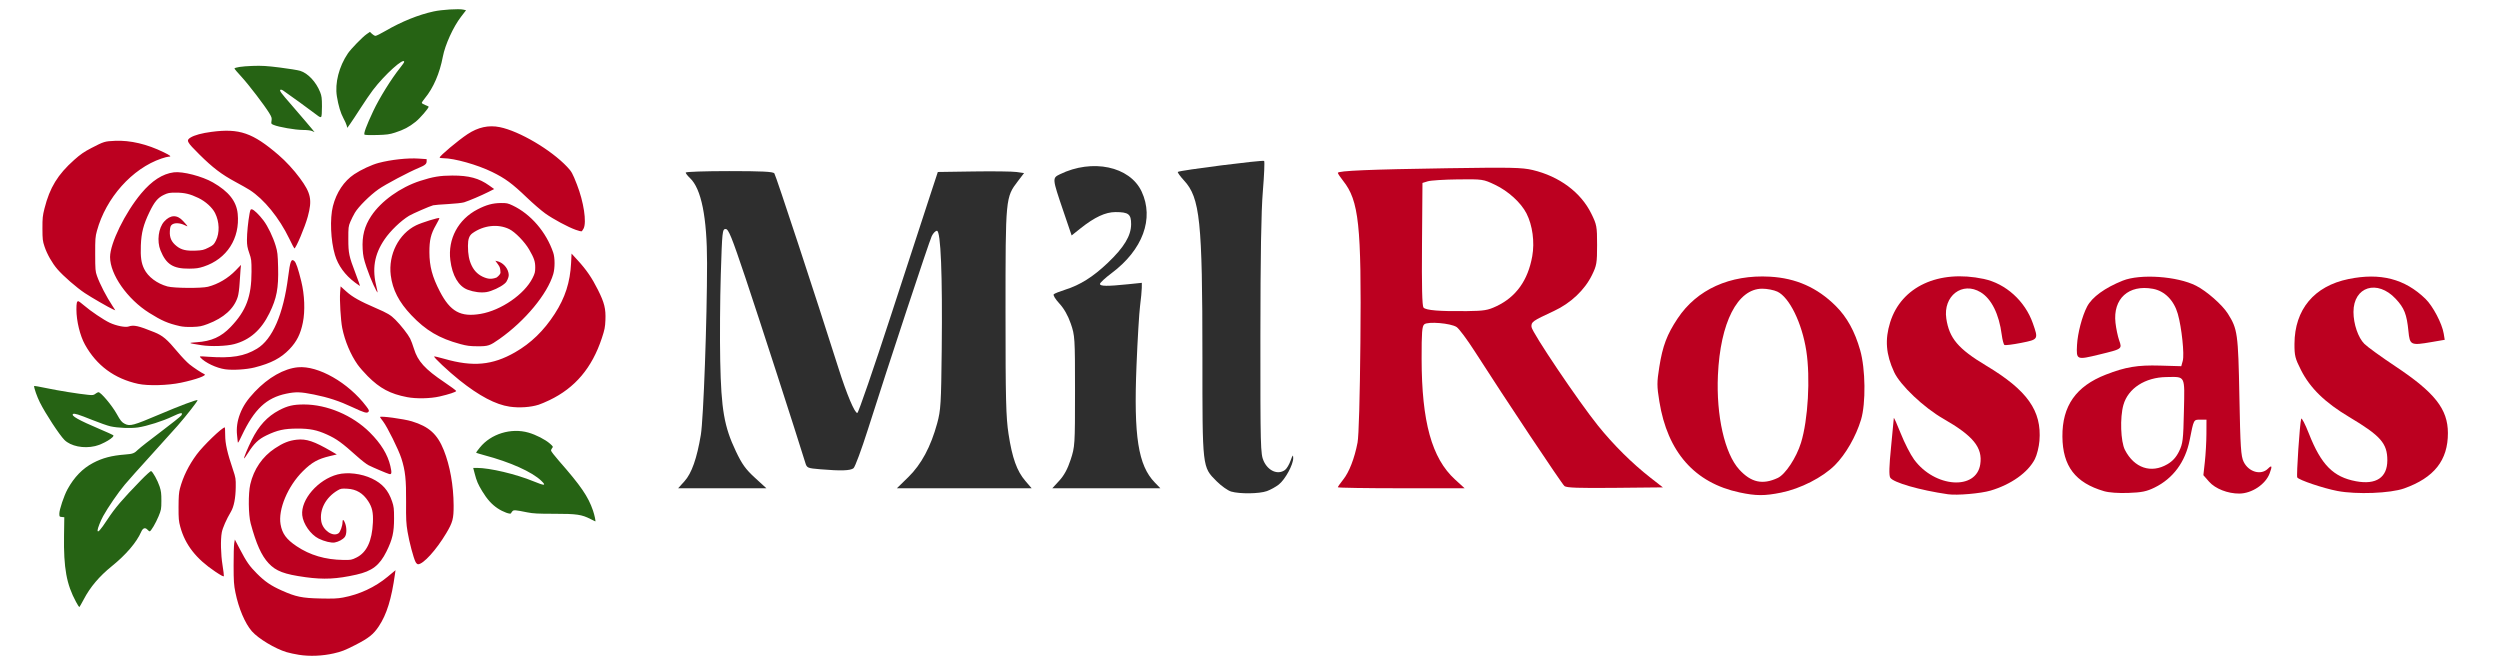 <svg xmlns="http://www.w3.org/2000/svg" xmlns:svg="http://www.w3.org/2000/svg" width="865mm" height="230mm" viewBox="0 0 865 230" id="svg1"><defs id="defs1"></defs><g id="layer1"><g id="g1" transform="translate(5.711,-33.329)"><path id="path6" style="display:inline;fill:#bc0020;fill-opacity:1;stroke-width:0.265" d="m 168.85,130.381 c 0,-0.993 -0.681,-1.207 -1.598,-0.801 -0.595,0.264 -3.381,1.01 -2.908,0.845 0.541,-0.189 3.198,-1.753 3.115,-2.862 -0.106,-1.414 -0.099,-1.728 -0.89,-2.804 l -0.89,-1.209 0.7,0.169 c 1.813,0.436 3.431,2.11 3.826,3.955 0.188,0.88 0.136,1.32 -0.274,2.301 -0.593,1.42 -1.08,1.542 -1.08,0.406 z M 97.724,259.894 c -1.382,-0.219 -3.287,-0.627 -4.233,-0.907 -3.957,-1.171 -9.826,-4.696 -12.056,-7.242 -2.357,-2.69 -4.583,-7.929 -5.688,-13.391 -0.539,-2.665 -0.617,-3.83 -0.63,-9.393 -0.008,-3.493 0.085,-6.935 0.207,-7.65 l 0.221,-1.3 1.685,3.222 c 2.368,4.528 3.348,5.938 5.93,8.529 2.784,2.795 4.811,4.18 8.597,5.875 4.895,2.192 7.022,2.632 13.39,2.769 4.329,0.093 5.92,0.027 7.805,-0.323 5.679,-1.055 11.099,-3.577 15.433,-7.18 l 2.747,-2.284 -0.179,1.288 c -1.201,8.643 -2.851,13.985 -5.594,18.111 -1.882,2.83 -3.513,4.124 -8.228,6.525 -3.565,1.815 -4.668,2.243 -7.367,2.861 -3.924,0.897 -8.339,1.077 -12.039,0.49 z m 2.249,-26.863 c -7.334,-0.999 -10.186,-2.077 -12.75,-4.817 -2.468,-2.639 -4.281,-6.672 -6.204,-13.804 -0.794,-2.944 -0.867,-10.335 -0.135,-13.494 1.216,-5.243 4.163,-9.554 8.506,-12.444 2.852,-1.898 4.887,-2.707 7.559,-3.006 3.327,-0.372 6.013,0.527 12.019,4.023 l 1.852,1.078 -2.381,0.564 c -4.144,0.982 -6.259,2.163 -9.342,5.218 -5.237,5.189 -8.625,13.256 -7.729,18.403 0.561,3.22 2.003,5.188 5.542,7.562 4.635,3.11 9.923,4.666 16.161,4.755 2.645,0.038 2.865,-0.002 4.549,-0.829 3.544,-1.741 5.403,-5.694 5.697,-12.117 0.158,-3.45 -0.25,-5.287 -1.647,-7.418 -1.802,-2.749 -4.092,-4.111 -7.199,-4.28 -1.968,-0.107 -2.278,-0.055 -3.327,0.56 -4.137,2.425 -6.396,6.699 -5.688,10.764 0.534,3.063 4.015,5.453 5.96,4.091 0.611,-0.428 1.389,-2.599 1.389,-3.875 0,-1.085 0.393,-0.914 0.89,0.388 0.629,1.648 0.572,3.91 -0.121,4.792 -0.652,0.829 -2.129,1.632 -3.461,1.882 -1.161,0.218 -3.645,-0.383 -5.572,-1.347 -2.774,-1.388 -5.363,-5.085 -5.675,-8.101 -0.556,-5.389 5.468,-12.332 12.228,-14.092 3.414,-0.889 8.279,-0.306 11.897,1.427 3.632,1.739 5.679,4.067 6.973,7.931 0.597,1.782 0.673,2.445 0.676,5.847 0.004,4.833 -0.558,7.282 -2.633,11.464 -2.377,4.792 -4.951,6.77 -10.411,8 -6.774,1.526 -11.235,1.748 -17.624,0.878 z m -31.221,-1.933 c -6.607,-4.422 -10.398,-9.281 -12.088,-15.498 -0.534,-1.963 -0.61,-2.838 -0.598,-6.879 0.011,-3.53 0.123,-5.039 0.474,-6.35 1.106,-4.132 3.028,-8.037 5.81,-11.804 2.259,-3.06 8.79,-9.356 9.709,-9.362 0.073,-5.3e-4 0.138,1.22 0.145,2.711 0.014,2.949 0.72,6.07 2.71,11.972 0.924,2.74 0.979,3.089 0.941,5.953 -0.051,3.857 -0.629,6.803 -1.682,8.567 -1.535,2.573 -2.865,5.593 -3.15,7.158 -0.462,2.529 -0.346,7.555 0.261,11.316 0.301,1.866 0.51,3.566 0.463,3.778 -0.06,0.272 -0.937,-0.186 -2.995,-1.563 z m 69.322,-3.324 c -0.715,-1.383 -2.178,-6.896 -2.764,-10.414 -0.49,-2.947 -0.559,-4.321 -0.513,-10.319 0.06,-7.783 -0.276,-10.884 -1.638,-15.136 -0.952,-2.973 -4.86,-10.865 -6.316,-12.757 -0.591,-0.767 -1.074,-1.452 -1.074,-1.521 0,-0.476 8.221,0.632 11.033,1.488 5.917,1.8 8.829,4.434 11.049,9.994 2.135,5.348 3.357,12.217 3.395,19.083 0.025,4.598 -0.315,5.88 -2.56,9.641 -3.466,5.808 -7.934,10.727 -9.747,10.731 -0.251,5.3e-4 -0.64,-0.355 -0.865,-0.79 z m -9.13,-30.437 c -0.842,-0.232 -5.574,-2.246 -7.163,-3.048 -0.665,-0.336 -2.38,-1.661 -3.81,-2.945 -5.395,-4.843 -7.203,-6.155 -10.59,-7.686 -3.446,-1.557 -5.887,-2.046 -10.186,-2.039 -4.559,0.007 -6.948,0.533 -10.744,2.366 -2.744,1.325 -4.243,2.761 -6.345,6.079 -0.692,1.092 -1.305,1.938 -1.363,1.88 -0.168,-0.168 1.206,-3.492 2.635,-6.374 2.447,-4.937 5.401,-8.146 9.478,-10.295 2.898,-1.528 4.925,-2 8.588,-2 8.003,5.3e-4 16.826,3.739 22.77,9.648 3.896,3.873 6.213,7.657 7.142,11.661 0.551,2.375 0.459,2.993 -0.411,2.753 z M 76.544,186.165 c -0.007,-0.182 -0.109,-1.164 -0.225,-2.183 -0.284,-2.486 0.054,-4.964 1.019,-7.459 1.048,-2.711 2.51,-4.901 5.093,-7.63 4.687,-4.951 10.125,-8.039 14.946,-8.487 6.994,-0.65 17.472,5.335 23.638,13.502 0.953,1.262 1.064,1.537 0.767,1.896 -0.507,0.611 -1.433,0.346 -5.537,-1.582 -4.523,-2.125 -8.343,-3.383 -13.337,-4.391 -4.574,-0.924 -6.272,-0.976 -9.55,-0.294 -6.911,1.438 -11.072,5.354 -15.401,14.493 -1.153,2.433 -1.387,2.787 -1.413,2.136 z m 94.081,-12.135 c -4.832,-0.704 -10.515,-3.7 -17.338,-9.142 -3.801,-3.032 -9.192,-8.093 -8.769,-8.234 0.157,-0.052 1.748,0.324 3.535,0.837 9.897,2.84 16.635,2.214 24.462,-2.273 5.492,-3.148 9.937,-7.461 13.714,-13.305 3.604,-5.577 5.325,-10.924 5.656,-17.566 l 0.163,-3.279 2.117,2.311 c 3.028,3.306 4.934,6.087 7.002,10.219 2.26,4.516 2.759,6.535 2.597,10.509 -0.1,2.442 -0.271,3.302 -1.239,6.225 -3.415,10.306 -9.248,17.204 -18.15,21.465 -1.31,0.627 -2.977,1.331 -3.704,1.564 -2.781,0.893 -6.711,1.154 -10.046,0.669 z m -35.462,-3.291 c -5.831,-1.113 -9.415,-3.017 -13.638,-7.247 -1.244,-1.246 -2.81,-3.038 -3.482,-3.984 -2.431,-3.427 -4.452,-8.23 -5.343,-12.7 -0.524,-2.629 -0.939,-9.654 -0.726,-12.29 l 0.17,-2.104 1.968,1.774 c 2.112,1.904 4.676,3.344 10.203,5.731 4.097,1.769 5.123,2.38 6.777,4.034 1.883,1.883 4.371,5.061 5.109,6.526 0.339,0.673 0.926,2.243 1.304,3.488 1.318,4.341 3.837,7.115 10.561,11.627 2.277,1.528 4.108,2.888 4.07,3.023 -0.1,0.351 -2.511,1.145 -5.727,1.888 -3.209,0.741 -8.064,0.842 -11.245,0.235 z m -93.071,-4.596 c -8.217,-1.793 -14.381,-6.341 -18.403,-13.579 -1.717,-3.089 -2.956,-8.181 -2.958,-12.151 -9.2e-4,-2.208 0.147,-2.866 0.642,-2.866 0.177,0 1.087,0.665 2.022,1.479 2.202,1.916 6.78,5.003 8.866,5.979 2.247,1.051 5.403,1.682 6.501,1.299 1.799,-0.627 3.337,-0.288 8.916,1.965 2.931,1.184 4.406,2.435 8.106,6.878 1.336,1.604 3.16,3.509 4.055,4.233 1.418,1.148 4.257,3.019 5.167,3.404 1.031,0.436 -2.844,1.851 -8.116,2.963 -4.503,0.95 -11.413,1.134 -14.8,0.395 z m 30.1,-5.041 c -3.036,-0.436 -6.937,-2.285 -8.525,-4.04 -0.455,-0.502 -0.413,-0.507 2.709,-0.289 8.079,0.564 12.439,-0.158 16.819,-2.787 5.362,-3.218 9.159,-11.974 10.801,-24.914 0.688,-5.417 1.071,-6.384 2.146,-5.411 0.603,0.545 1.294,2.572 2.389,7.007 1.153,4.666 1.366,10.247 0.545,14.287 -0.804,3.962 -2.108,6.555 -4.612,9.176 -2.963,3.101 -6.36,4.884 -12.074,6.337 -2.804,0.713 -7.577,1.009 -10.198,0.632 z m -8.202,-8.337 c -4.693,-0.731 -4.825,-0.811 -1.679,-1.021 5.147,-0.343 8.482,-1.839 11.788,-5.288 5.351,-5.583 7.214,-10.514 7.214,-19.095 -5.8e-5,-4.014 -0.041,-4.35 -0.787,-6.482 -0.631,-1.803 -0.788,-2.695 -0.793,-4.498 -0.006,-2.343 0.394,-6.401 0.9,-9.128 0.253,-1.362 0.37,-1.575 0.821,-1.5 0.677,0.112 2.489,1.862 4.009,3.872 1.514,2.002 3.297,5.708 4.212,8.755 0.634,2.111 0.725,2.918 0.839,7.433 0.183,7.263 -0.47,10.71 -3.008,15.885 -2.857,5.827 -6.787,9.274 -12.193,10.697 -2.694,0.709 -8.035,0.885 -11.324,0.372 z M 153.551,152.37 c -7.285,-1.961 -11.936,-4.709 -16.971,-10.025 -4.273,-4.512 -6.46,-8.762 -7.089,-13.776 -0.895,-7.135 2.767,-14.351 8.767,-17.278 1.958,-0.955 7.786,-2.769 8.05,-2.505 0.071,0.071 -0.461,1.159 -1.182,2.417 -1.766,3.08 -2.276,5.202 -2.263,9.413 0.016,4.853 0.987,8.497 3.616,13.562 3.621,6.976 7.178,8.934 14.091,7.756 7.084,-1.208 15.179,-6.788 17.986,-12.398 0.786,-1.571 0.924,-2.118 0.924,-3.659 0,-2.093 -0.377,-3.209 -2.09,-6.186 -1.542,-2.68 -4.877,-6.104 -6.906,-7.091 -3.871,-1.883 -8.856,-1.336 -12.688,1.393 -1.154,0.821 -1.599,2.053 -1.598,4.414 0.002,2.949 0.398,5.002 1.329,6.894 0.967,1.965 2.44,3.305 4.469,4.066 1.68,0.63 2.776,0.56 4.979,-0.32 0.762,-0.304 1.542,-0.493 1.733,-0.42 0.191,0.073 0.486,0.587 0.656,1.142 0.298,0.97 0.277,1.037 -0.542,1.747 -1.346,1.167 -4.405,2.581 -6.207,2.869 -1.906,0.305 -4.328,0.004 -6.499,-0.808 -3.164,-1.184 -5.346,-4.896 -6.011,-10.229 -0.916,-7.335 2.721,-14.124 9.416,-17.578 3.037,-1.567 5.232,-2.165 8.054,-2.195 2.018,-0.022 2.436,0.065 4.073,0.84 6.285,2.977 11.638,9.193 14.063,16.334 0.603,1.776 0.607,5.344 0.007,7.393 -2.019,6.896 -9.739,16.21 -18.629,22.475 -3.339,2.353 -3.885,2.535 -7.584,2.518 -2.623,-0.012 -3.658,-0.144 -5.953,-0.762 z m -97.074,-6.218 c -4.087,-0.929 -6.24,-1.861 -10.554,-4.569 -7.57,-4.752 -13.551,-13.284 -13.551,-19.332 0,-4.72 5.204,-15.342 10.783,-22.009 3.681,-4.398 7.406,-6.8 11.31,-7.291 3.04,-0.382 9.765,1.361 13.494,3.498 5.48,3.141 8.152,6.52 8.576,10.846 0.835,8.514 -3.743,15.629 -11.751,18.263 -1.735,0.571 -2.641,0.701 -5.027,0.721 -5.574,0.047 -7.973,-1.479 -9.939,-6.325 -1.297,-3.197 -0.707,-7.767 1.287,-9.975 2.151,-2.381 4.478,-2.441 6.543,-0.168 1.884,2.073 1.888,2.085 0.468,1.389 -1.587,-0.778 -3.475,-0.841 -4.334,-0.145 -0.497,0.403 -0.63,0.815 -0.721,2.236 -0.143,2.252 0.547,3.773 2.363,5.209 1.637,1.294 3.329,1.687 6.636,1.543 2.221,-0.097 2.728,-0.217 4.339,-1.025 1.649,-0.828 1.898,-1.061 2.591,-2.432 1.35,-2.669 1.239,-6.502 -0.277,-9.527 -0.968,-1.932 -3.282,-4.033 -5.757,-5.229 -2.896,-1.398 -4.808,-1.851 -7.819,-1.851 -2.229,1.85e-4 -2.712,0.089 -4.127,0.758 -2.109,0.998 -3.275,2.392 -5.01,5.988 -2.08,4.313 -2.814,7.155 -2.974,11.509 -0.149,4.056 0.135,6.076 1.146,8.145 1.334,2.731 4.474,5.089 8.074,6.064 2.234,0.605 11.759,0.675 13.993,0.104 3.525,-0.902 6.976,-2.94 9.622,-5.682 l 1.817,-1.883 -0.154,1.587 c -0.085,0.873 -0.231,3.016 -0.325,4.763 -0.098,1.822 -0.371,3.823 -0.642,4.696 -1.268,4.085 -4.829,7.304 -10.403,9.404 -2.083,0.785 -2.822,0.928 -5.206,1.011 -1.81,0.063 -3.368,-0.038 -4.47,-0.288 z m -23.046,-5.764 c -1.588,-0.717 -7.488,-4.123 -9.79,-5.651 -2.876,-1.91 -7.409,-5.853 -9.484,-8.252 -1.826,-2.111 -3.575,-5.188 -4.465,-7.855 -0.641,-1.92 -0.708,-2.498 -0.719,-6.218 -0.011,-3.625 0.071,-4.434 0.714,-6.969 1.828,-7.217 4.582,-11.721 10.25,-16.767 2.199,-1.957 3.44,-2.816 5.953,-4.119 4.387,-2.274 4.618,-2.344 8.221,-2.501 5.26,-0.229 11.047,1.133 16.834,3.963 2.371,1.159 2.779,1.522 1.714,1.522 -0.338,0 -1.463,0.289 -2.5,0.641 -10.147,3.451 -19.215,13.613 -22.332,25.023 -0.558,2.044 -0.613,2.78 -0.602,8.07 0.011,5.359 0.06,5.956 0.613,7.519 0.998,2.822 3.344,7.353 5.388,10.407 0.56,0.837 0.984,1.513 0.942,1.503 -0.042,-0.01 -0.374,-0.152 -0.737,-0.317 z M 123.532,131.961 c -0.694,-1.475 -1.787,-4.245 -2.429,-6.154 -0.976,-2.902 -1.195,-3.93 -1.33,-6.259 -0.265,-4.549 0.616,-7.96 2.975,-11.514 3.407,-5.133 10.064,-9.903 16.913,-12.118 4.407,-1.425 6.874,-1.835 11.113,-1.847 5.789,-0.016 9.237,0.914 12.789,3.449 l 1.712,1.222 -2.091,1.054 c -2.384,1.202 -6.548,2.973 -8.309,3.534 -0.655,0.209 -3.155,0.483 -5.556,0.609 -2.401,0.126 -4.723,0.316 -5.159,0.423 -1.056,0.258 -7.163,2.916 -8.334,3.627 -2.849,1.73 -6.457,5.198 -8.457,8.13 -3.594,5.266 -4.419,10.281 -2.758,16.764 0.219,0.853 0.35,1.598 0.291,1.656 -0.058,0.058 -0.674,-1.101 -1.367,-2.576 z m -6.442,-0.899 c -3.44,-2.586 -5.822,-5.868 -6.91,-9.522 -1.484,-4.98 -1.797,-12.563 -0.699,-16.892 1.198,-4.722 3.832,-8.666 7.365,-11.029 2.362,-1.58 6.079,-3.304 8.48,-3.932 4.292,-1.124 10.057,-1.746 13.81,-1.49 l 2.774,0.189 v 0.727 c 0,0.933 -0.526,1.384 -2.646,2.267 -3.674,1.531 -11.63,5.749 -14.023,7.435 -2.971,2.093 -6.916,6.016 -8.164,8.118 -0.488,0.822 -1.2,2.243 -1.581,3.157 -0.655,1.568 -0.693,1.907 -0.687,6.027 0.008,4.842 0.226,5.866 2.533,11.901 1.145,2.993 1.563,4.239 1.424,4.239 -0.048,0 -0.802,-0.537 -1.676,-1.194 z M 94.38,115.911 C 90.902,108.702 85.651,102.249 80.658,99.046 79.931,98.579 77.728,97.331 75.763,96.272 70.931,93.667 67.891,91.354 63.262,86.76 c -4.367,-4.334 -4.64,-4.857 -3.043,-5.841 1.359,-0.837 3.902,-1.526 7.261,-1.966 9.645,-1.265 14.237,0.319 23.17,7.99 2.543,2.184 5.252,5.12 7.388,8.007 3.843,5.195 4.323,7.534 2.739,13.347 -0.983,3.607 -4.109,11.007 -4.641,10.985 -0.073,-0.003 -0.863,-1.52 -1.756,-3.371 z m 99.114,-3.062 c -2.643,-0.933 -7.778,-3.693 -10.546,-5.668 -1.367,-0.975 -4.225,-3.442 -6.351,-5.481 -5.078,-4.87 -7.497,-6.653 -12.039,-8.873 -5.126,-2.505 -13.097,-4.749 -16.895,-4.755 -0.691,-0.001 -1.257,-0.104 -1.257,-0.228 0,-0.575 6.4,-5.945 9.643,-8.09 3.645,-2.412 7.319,-3.215 11.151,-2.436 6.784,1.379 17.714,7.816 23.298,13.72 1.583,1.674 1.857,2.167 3.414,6.151 2.341,5.986 3.407,13.033 2.302,15.208 -0.254,0.501 -0.582,0.944 -0.727,0.986 -0.146,0.042 -1.042,-0.198 -1.993,-0.534 z"></path><path id="path2" style="display:inline;fill:#266314;fill-opacity:1;stroke-width:0.265" d="m 20.597,241.591 c -3.301,-6.09 -4.315,-11.696 -4.152,-22.951 l 0.092,-6.35 -0.86,-0.083 c -0.815,-0.079 -0.86,-0.139 -0.86,-1.157 0,-1.392 1.616,-6.216 2.82,-8.417 2.297,-4.199 5.228,-7.221 8.853,-9.126 3.285,-1.726 6.391,-2.545 11.055,-2.913 2.766,-0.218 3.168,-0.372 4.579,-1.747 0.625,-0.609 4.131,-3.357 7.792,-6.106 3.661,-2.749 6.85,-5.294 7.087,-5.655 0.76,-1.161 -0.159,-1.053 -3.081,0.359 -3.208,1.551 -8.777,3.323 -11.858,3.773 -2.545,0.372 -6.964,0.195 -9.568,-0.383 -0.973,-0.216 -3.83,-1.219 -6.35,-2.229 -4.723,-1.893 -6.1,-2.323 -6.548,-2.046 -0.905,0.56 1.835,2.112 9.375,5.31 2.328,0.988 4.352,1.903 4.498,2.035 0.674,0.609 -3.507,3.123 -6.281,3.777 -3.964,0.935 -8.434,0.031 -10.61,-2.145 -1.74,-1.74 -6.601,-9.17 -8.501,-12.994 -0.977,-1.965 -1.993,-4.847 -1.993,-5.652 0,-0.097 1.875,0.223 4.167,0.71 4.08,0.867 11.189,2.007 14.629,2.347 1.503,0.148 1.822,0.099 2.423,-0.374 0.381,-0.299 0.856,-0.544 1.057,-0.544 0.832,0 4.679,4.572 6.295,7.48 1.33,2.394 1.774,2.938 2.835,3.471 1.77,0.889 2.957,0.567 11.853,-3.215 7.259,-3.086 13.027,-5.248 13.294,-4.982 0.187,0.187 -3.932,5.462 -6.939,8.887 -1.724,1.965 -6.014,6.727 -9.533,10.583 -3.519,3.856 -7.446,8.262 -8.727,9.79 -2.253,2.688 -5.807,7.859 -7.454,10.848 -0.87,1.578 -1.94,4.283 -1.94,4.905 0,1.052 0.941,0.03 3.36,-3.648 2.704,-4.112 5.126,-6.952 11.648,-13.659 1.751,-1.801 3.334,-3.224 3.517,-3.163 0.565,0.188 2.267,3.261 2.934,5.297 0.524,1.598 0.631,2.46 0.622,4.976 -0.011,2.894 -0.059,3.159 -0.992,5.413 -0.976,2.36 -2.639,5.17 -3.06,5.17 -0.121,0 -0.436,-0.238 -0.7,-0.529 -0.843,-0.932 -1.626,-0.686 -2.241,0.704 -1.63,3.684 -5.241,7.9 -10.195,11.902 -4.309,3.481 -7.45,7.201 -9.679,11.463 -0.763,1.46 -1.458,2.653 -1.543,2.652 -0.085,-10e-4 -0.59,-0.805 -1.122,-1.786 z M 198.61,212.921 c -3.043,-1.57 -4.767,-1.822 -12.488,-1.822 -5.735,0 -7.37,-0.086 -9.417,-0.497 -4.107,-0.824 -4.643,-0.87 -5.08,-0.434 -0.216,0.216 -0.442,0.542 -0.503,0.724 -0.176,0.528 -2.767,-0.411 -4.684,-1.699 -2.03,-1.363 -3.613,-3.126 -5.297,-5.9 -1.481,-2.439 -1.929,-3.49 -2.623,-6.152 l -0.5,-1.918 h 1.308 c 4.441,0 13.539,2.16 19.572,4.646 3.901,1.608 4.509,1.562 2.674,-0.199 -3.209,-3.081 -10.755,-6.463 -19.711,-8.837 -1.564,-0.415 -2.844,-0.818 -2.844,-0.898 0,-0.079 0.592,-0.875 1.315,-1.77 3.832,-4.736 10.786,-6.871 16.794,-5.158 2.598,0.741 5.821,2.393 7.426,3.805 1.11,0.977 1.177,1.104 0.803,1.517 -0.225,0.248 -0.408,0.65 -0.408,0.893 0,0.243 1.228,1.841 2.729,3.551 7.605,8.668 10.123,12.341 11.781,17.184 0.538,1.573 1.013,3.799 0.804,3.772 -0.055,-0.007 -0.796,-0.372 -1.648,-0.811 z M 120.425,79.915 c -0.413,-0.284 0.618,-3.076 3.019,-8.181 2.113,-4.491 6.248,-11.146 9.282,-14.939 0.78,-0.975 1.417,-1.897 1.417,-2.051 0,-1.685 -6.756,4.4 -10.838,9.762 -0.914,1.2 -2.843,4.023 -4.287,6.274 -1.444,2.25 -3.062,4.698 -3.595,5.44 l -0.969,1.349 -0.219,-0.845 c -0.12,-0.465 -0.625,-1.585 -1.12,-2.49 -0.966,-1.763 -1.759,-4.415 -2.267,-7.58 -0.735,-4.578 0.731,-10.299 3.799,-14.834 1.07,-1.581 5.05,-5.672 6.489,-6.67 l 1.147,-0.795 0.72,0.69 c 0.396,0.379 0.942,0.69 1.214,0.69 0.272,0 1.822,-0.771 3.445,-1.714 5.571,-3.235 11.437,-5.606 16.681,-6.742 2.856,-0.619 8.695,-0.979 10.223,-0.63 l 0.974,0.222 -1.731,2.249 c -2.685,3.489 -5.52,9.705 -6.294,13.801 -1.094,5.786 -3.281,10.844 -6.233,14.417 -0.579,0.7 -1.052,1.408 -1.052,1.573 0,0.165 0.536,0.504 1.191,0.754 0.655,0.25 1.191,0.506 1.191,0.569 0,0.547 -3.006,4.022 -4.529,5.236 -2.273,1.811 -4.072,2.756 -7.112,3.734 -1.927,0.62 -2.817,0.741 -6.218,0.84 -2.227,0.065 -4.126,0.008 -4.326,-0.13 z m -18.163,-1.249 c -0.486,-0.222 -1.757,-0.368 -3.274,-0.375 -2.564,-0.012 -8.234,-0.996 -10.003,-1.734 -0.893,-0.373 -0.92,-0.425 -0.748,-1.444 0.155,-0.917 0.052,-1.265 -0.778,-2.631 -1.636,-2.692 -7.083,-9.819 -9.624,-12.591 -1.334,-1.455 -2.426,-2.721 -2.427,-2.812 -0.004,-0.424 2.597,-0.818 6.216,-0.942 3.282,-0.112 4.93,-0.015 9.525,0.561 3.056,0.383 6.207,0.895 7.002,1.139 2.686,0.823 5.513,3.843 6.915,7.389 0.522,1.319 0.613,2.036 0.623,4.905 0.008,2.104 -0.096,3.469 -0.278,3.651 -0.211,0.212 -0.645,0.011 -1.587,-0.733 -1.454,-1.148 -10.415,-7.651 -11.563,-8.392 -0.472,-0.305 -0.833,-0.386 -0.995,-0.224 -0.301,0.301 0.277,1.086 3.603,4.89 2.776,3.175 8.368,9.762 8.26,9.731 -0.04,-0.012 -0.43,-0.185 -0.867,-0.385 z"></path><g id="g11958" transform="matrix(0.832,0,0,0.832,225.078,67.941)"><g id="g2" transform="matrix(0.741,0,0,0.741,-4.834,19.178)"><path style="fill:#bc0020;fill-opacity:1" d="m 383,191.441 c 0,-0.307 1.352,-2.241 3.004,-4.297 3.348,-4.167 6.359,-11.929 8.058,-20.778 0.697,-3.629 1.309,-25.124 1.605,-56.366 0.624,-65.806 -0.832,-79.382 -9.706,-90.549 C 384.333,17.402 383,15.397 383,14.996 c 0,-1.183 17.895,-1.94 61.5,-2.601 35.716,-0.541 41.878,-0.414 47.814,0.992 14.976,3.547 27.045,12.504 32.919,24.432 3.091,6.278 3.268,7.232 3.268,17.659 0,10.109 -0.238,11.507 -2.868,16.869 -4.13,8.418 -11.936,15.789 -21.351,20.163 -12.132,5.636 -12.803,6.113 -12.593,8.948 0.223,3.015 26.377,41.836 37.35,55.441 8.729,10.823 19.139,21.147 29.416,29.172 l 6.953,5.43 -26.831,0.267 c -20.49,0.204 -27.2,-0.033 -28.394,-1 -1.469,-1.19 -33.407,-49.147 -50.371,-75.634 -4.229,-6.604 -8.797,-12.732 -10.151,-13.619 -3.297,-2.16 -16.078,-3.241 -18.135,-1.533 -1.265,1.05 -1.522,4.354 -1.507,19.393 0.035,35.263 5.705,55.776 18.7,67.652 L 454.161,192 H 418.581 C 399.011,192 383,191.749 383,191.441 Z M 472,89.844 c 11.031,-5.215 17.683,-14.494 20.105,-28.043 1.426,-7.98 0.163,-17.395 -3.224,-24.035 -3.086,-6.049 -10.256,-12.575 -17.68,-16.092 -6.604,-3.129 -6.903,-3.172 -20.701,-3.02 -7.7,0.085 -15.35,0.567 -17,1.072 l -3,0.917 -0.263,34.31 c -0.183,23.807 0.073,34.715 0.835,35.633 1.285,1.549 9.047,2.182 24.429,1.993 9.603,-0.118 11.698,-0.465 16.5,-2.735 z" id="path11958"></path><path style="fill:#2e2e2e;fill-opacity:1" d="m 226.658,187.75 c 2.71,-2.944 4.67,-6.554 6.377,-11.75 2.406,-7.32 2.465,-8.246 2.465,-38.5 0,-30.085 -0.07,-31.204 -2.389,-37.923 -1.568,-4.543 -3.773,-8.424 -6.412,-11.288 -2.305,-2.501 -3.633,-4.714 -3.111,-5.182 0.502,-0.45 3.387,-1.597 6.412,-2.55 8.364,-2.634 15.609,-7.192 23.801,-14.973 9.211,-8.749 13.177,-15.304 13.189,-21.799 C 267.002,38.144 265.522,37 258.215,37 c -5.612,0 -11.724,2.847 -19.631,9.143 l -4.986,3.97 -4.696,-13.806 C 222.679,18.015 222.669,17.906 227,15.79 c 18.199,-8.889 39.231,-4.467 45.864,9.643 7.142,15.194 0.67,32.766 -16.903,45.893 -3.554,2.655 -6.461,5.355 -6.461,6 0,1.332 4.088,1.378 15.75,0.178 l 7.75,-0.798 -0.031,2.897 c -0.017,1.593 -0.452,6.14 -0.967,10.105 -0.515,3.964 -1.414,19.039 -1.998,33.5 -1.603,39.694 0.932,55.907 10.247,65.542 l 3.142,3.25 h -30.323 -30.324 z" id="path11957"></path><path style="fill:#2e2e2e;fill-opacity:1" d="m 16.324,188.063 c 4.033,-4.464 6.959,-12.764 9.184,-26.052 1.47,-8.783 3.496,-64.708 3.488,-96.315 C 28.99,39.907 25.781,23.901 19.419,17.924 18.089,16.674 17,15.28 17,14.826 17,14.372 27.97,14 41.378,14 c 18.304,0 24.626,0.311 25.374,1.25 0.831,1.043 23.447,69.76 35.955,109.25 4.705,14.853 9.275,25.673 10.65,25.215 0.622,-0.207 9.111,-24.866 18.864,-54.796 C 141.973,64.988 151.875,34.65 154.226,27.5 l 4.274,-13 20,-0.299 c 11,-0.164 21.891,-0.027 24.202,0.304 l 4.202,0.603 -3.443,4.511 C 196.505,28.732 196.5,28.787 196.5,93 c 0,49.036 0.25,59.129 1.695,68.566 2.06,13.446 4.671,20.75 9.391,26.263 L 211.156,192 h -37.815 -37.815 l 6.4,-6.244 c 7.319,-7.139 12.64,-17.06 16.231,-30.256 1.989,-7.312 2.208,-10.88 2.538,-41.5 0.452,-41.849 -0.542,-66.5 -2.681,-66.5 -0.818,0 -2.131,1.344 -2.918,2.987 C 153.612,53.582 130.667,123.062 119.26,159 c -3.579,11.275 -7.212,21.062 -8.074,21.75 -1.746,1.392 -7.123,1.568 -18.505,0.606 -7.445,-0.629 -7.643,-0.716 -8.575,-3.75 C 79.036,161.109 57.889,95.762 50.578,74 42.77,50.761 41.041,46.5 39.419,46.5 c -1.822,0 -1.96,1.299 -2.713,25.5 -0.437,14.025 -0.583,35.85 -0.325,48.5 0.558,27.364 2.209,36.897 8.785,50.735 3.462,7.286 5.49,10.105 10.698,14.877 L 62.289,192 H 37.528 12.767 Z" id="path11956"></path><path style="fill:#bc0020;fill-opacity:1" d="m 944.053,193.535 c -7.877,-1.492 -21.695,-6.146 -22.6,-7.612 -0.566,-0.916 1.406,-30.349 2.205,-32.916 0.256,-0.821 2.206,2.936 4.335,8.347 6.884,17.502 13.676,24.357 26.477,26.723 C 965.745,190.163 972,185.966 972,176.315 972,166.787 968.271,162.554 950.581,152 c -13.557,-8.089 -21.881,-16.191 -27.006,-26.288 -3.333,-6.566 -3.722,-8.13 -3.688,-14.797 0.101,-19.271 11.036,-32.375 30.321,-36.333 17.867,-3.668 31.61,-0.129 43.201,11.123 4.174,4.052 9.324,13.873 10.243,19.532 l 0.559,3.443 -7.367,1.26 c -11.764,2.012 -12.221,1.796 -13.008,-6.17 -0.933,-9.435 -2.314,-12.938 -7.134,-18.09 C 966.374,74.643 953,78.803 953,93.053 c 0,6.767 2.608,14.401 6.12,17.913 1.691,1.691 9.489,7.339 17.329,12.551 22.2,14.759 29.515,24.039 29.546,37.483 0.035,15.299 -7.709,25.097 -24.575,31.097 -7.723,2.747 -26.621,3.475 -37.367,1.439 z" id="path11955"></path><path style="fill:#bc0020;fill-opacity:1" d="M 813,193.632 C 796.897,188.925 789.786,179.598 789.646,163 789.501,145.809 797.241,134.758 814,128.226 c 11.052,-4.308 17.819,-5.435 30.427,-5.071 l 11.927,0.345 0.835,-3 c 0.996,-3.577 -0.602,-18.753 -2.774,-26.35 -2.183,-7.634 -7.381,-12.876 -13.975,-14.093 -13.642,-2.517 -22.533,5.575 -21.002,19.113 0.365,3.231 1.295,7.66 2.065,9.842 1.707,4.839 1.781,4.787 -11.167,7.938 -12.798,3.115 -12.916,3.064 -12.49,-5.348 0.333,-6.57 2.881,-16.277 5.672,-21.603 2.764,-5.276 9.961,-10.506 19.98,-14.519 9.829,-3.937 30.617,-2.496 41.175,2.854 5.942,3.011 14.693,10.703 17.831,15.674 5.446,8.628 5.793,11.121 6.464,46.491 0.541,28.544 0.862,33.488 2.376,36.611 2.803,5.784 9.773,7.769 13.654,3.889 2.242,-2.242 2.509,-1.473 0.933,2.685 -2.329,6.147 -10.012,11.25 -17.002,11.293 -6.479,0.04 -13.495,-2.717 -16.96,-6.663 l -3.216,-3.663 0.839,-7.576 C 870.057,172.909 870.449,165.9 870.467,161.5 l 0.033,-8 h -3.463 c -3.798,0 -3.64,-0.304 -5.983,11.5 -2.429,12.238 -9.304,21.529 -19.691,26.611 -4.46,2.182 -7.155,2.734 -14.664,3.005 -5.642,0.204 -10.94,-0.177 -13.7,-0.984 z m 35.566,-15.118 c 2.948,-1.728 4.951,-3.939 6.566,-7.25 2.108,-4.32 2.36,-6.417 2.707,-22.503 0.442,-20.484 1.038,-19.322 -9.84,-19.171 -11.962,0.167 -21.493,6.348 -24.121,15.646 -2.01,7.11 -1.548,20.574 0.867,25.263 5.234,10.165 14.71,13.353 23.82,8.014 z" id="path11954"></path><path style="fill:#2e2e2e;fill-opacity:1" d="m 323.147,193.855 c -1.844,-0.531 -5.523,-3.135 -8.175,-5.787 C 306.892,179.987 307,180.929 307,118.518 c 0,-76.722 -1.332,-89.499 -10.35,-99.282 -2.168,-2.352 -3.716,-4.503 -3.44,-4.78 0.865,-0.865 47.754,-6.826 48.424,-6.156 0.35,0.35 0.03,7.963 -0.71,16.917 -0.942,11.398 -1.358,35.938 -1.385,81.813 -0.036,61.663 0.07,65.774 1.811,69.635 2.55,5.656 8.028,7.971 11.995,5.07 0.95,-0.695 2.366,-3.057 3.147,-5.25 1.171,-3.29 1.427,-3.54 1.464,-1.433 0.063,3.643 -4.501,12.024 -8.084,14.844 -1.675,1.319 -4.694,2.986 -6.709,3.706 -4.245,1.516 -15.146,1.653 -20.017,0.251 z" id="path11953"></path><path style="fill:#bc0020;fill-opacity:1" d="m 725.5,195.377 c -15.887,-2.275 -31.041,-6.651 -32.505,-9.386 -0.732,-1.368 -0.59,-6.402 0.484,-17.105 0.837,-8.342 1.533,-15.666 1.548,-16.277 0.015,-0.61 1.756,3.249 3.868,8.577 2.113,5.328 5.49,11.932 7.504,14.676 11.608,15.813 34.926,17.489 37.148,2.669 1.405,-9.369 -3.885,-15.891 -20.713,-25.537 -11.037,-6.326 -24.234,-18.841 -27.632,-26.204 -4.606,-9.98 -5.258,-18.196 -2.218,-27.936 6.244,-20.006 27.17,-29.707 52.504,-24.34 12.341,2.614 23.166,12.379 27.549,24.85 3.196,9.093 3.18,9.12 -6.546,11.051 -4.68,0.929 -8.896,1.451 -9.368,1.159 -0.472,-0.292 -1.165,-2.903 -1.539,-5.803 -1.482,-11.484 -5.752,-20.076 -11.812,-23.771 -10.293,-6.276 -21.185,2.078 -19.28,14.786 1.659,11.061 6.68,16.986 22.361,26.385 23.119,13.857 31.263,25.354 29.908,42.223 -0.272,3.39 -1.422,7.981 -2.555,10.202 -3.844,7.535 -13.329,14.287 -24.885,17.716 -5.49,1.629 -18.803,2.782 -23.821,2.063 z" id="path11952"></path><path style="fill:#bc0020;fill-opacity:1" d="m 608.5,194.351 c -25.207,-5.349 -40.491,-22.675 -45.062,-51.081 -1.403,-8.719 -1.405,-10.618 -0.017,-19.379 1.864,-11.769 4.288,-18.18 10.285,-27.2 10.815,-16.269 29.381,-24.678 51.752,-23.443 14.658,0.81 26.618,6.125 36.982,16.436 6.306,6.274 10.684,14.203 13.718,24.851 2.993,10.502 3.228,29.839 0.473,38.965 -2.842,9.416 -8.633,19.495 -14.673,25.538 -6.853,6.857 -19.279,13.202 -30.167,15.403 -9.307,1.882 -14.087,1.863 -23.292,-0.09 z m 21.388,-8.136 c 4.275,-1.986 10.453,-11.34 13.057,-19.771 3.955,-12.806 5.314,-36.452 2.964,-51.597 C 643.493,99.283 636.45,84.865 629.694,81.659 627.771,80.747 623.938,80 621.177,80 c -13.861,0 -23.551,18.939 -24.868,48.605 -1.008,22.707 3.798,43.942 11.966,52.88 6.662,7.289 13.081,8.694 21.613,4.731 z" id="path11951"></path></g></g></g></g></svg>
